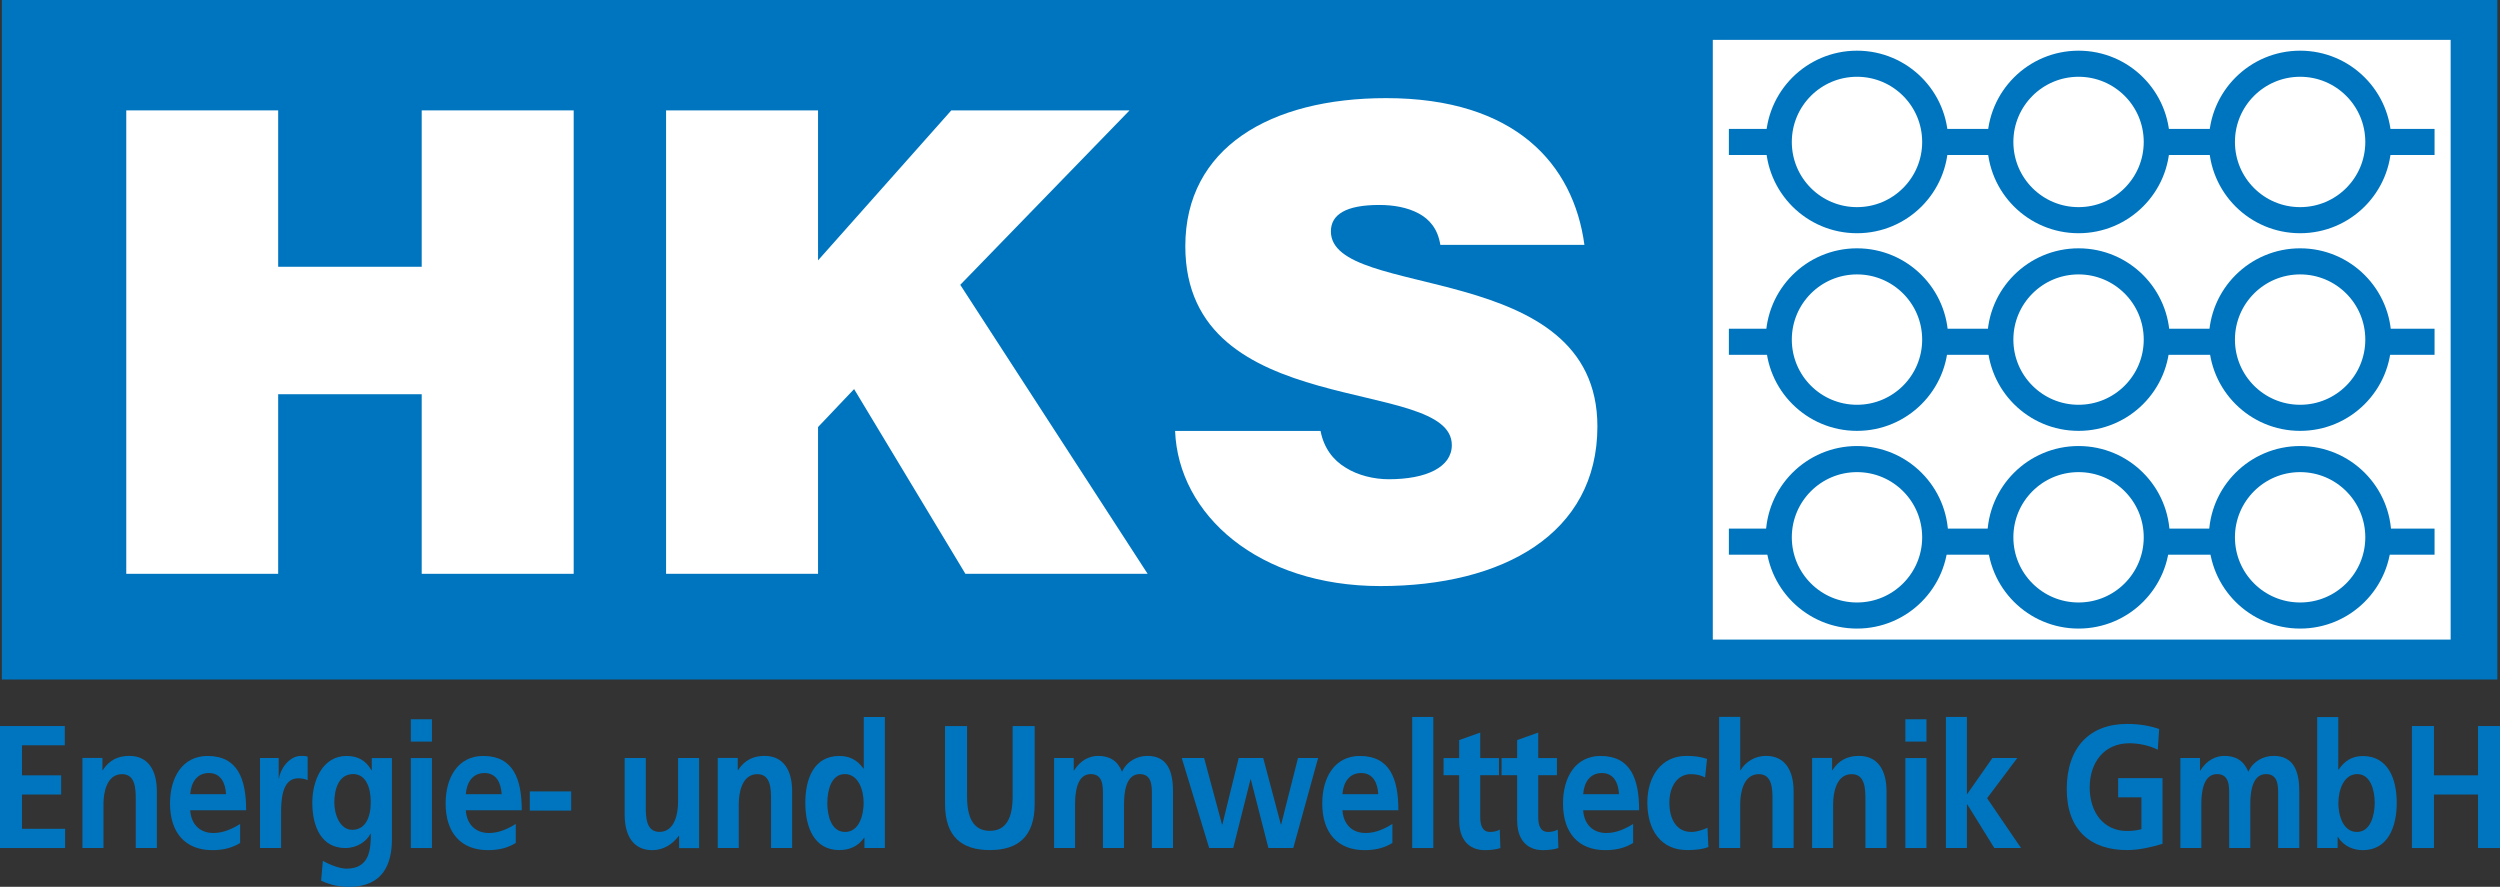 <?xml version="1.0" encoding="UTF-8"?><svg id="uuid-347ae1b5-92c0-4dc2-9d3c-0dd686505344" xmlns="http://www.w3.org/2000/svg" viewBox="0 0 379.35 134.56"><rect x="0" y="0" width="379.35" height="134.56" fill="#333333" stroke="none"/><polygon points=".28 0 378.95 0 378.95 103.11 .28 103.11 .28 0 .28 0" style="fill:#0075bf;"/><polygon points="259.9 6.05 371.86 6.05 371.86 97.05 259.9 97.05 259.9 6.05 259.9 6.05" style="fill:#fff;"/><path d="M262.34,21.54h107.08M262.34,51.86h107.08M262.34,82.19h107.08" style="fill:none; stroke:#0075bf; stroke-miterlimit:3.86; stroke-width:3.96px;"/><path d="M269.91,21.54c0-6.55,5.31-11.87,11.87-11.87s11.87,5.31,11.87,11.87-5.31,11.87-11.87,11.87-11.87-5.31-11.87-11.87h0Z" style="fill:#fff; stroke:#0075bf; stroke-miterlimit:3.86; stroke-width:3.96px;"/><path d="M303.53,21.54c0-6.55,5.31-11.87,11.87-11.87s11.87,5.31,11.87,11.87-5.31,11.87-11.87,11.87-11.87-5.31-11.87-11.87h0Z" style="fill:#fff; stroke:#0075bf; stroke-miterlimit:3.86; stroke-width:3.96px;"/><path d="M337.15,21.54c0-6.55,5.31-11.87,11.87-11.87s11.87,5.31,11.87,11.87-5.31,11.87-11.87,11.87-11.87-5.31-11.87-11.87h0Z" style="fill:#fff; stroke:#0075bf; stroke-miterlimit:3.86; stroke-width:3.96px;"/><path d="M269.91,51.53c0-6.55,5.31-11.87,11.87-11.87s11.87,5.31,11.87,11.87-5.31,11.87-11.87,11.87-11.87-5.31-11.87-11.87h0Z" style="fill:#fff; stroke:#0075bf; stroke-miterlimit:3.86; stroke-width:3.96px;"/><path d="M303.53,51.53c0-6.55,5.31-11.87,11.87-11.87s11.87,5.31,11.87,11.87-5.31,11.87-11.87,11.87-11.87-5.31-11.87-11.87h0Z" style="fill:#fff; stroke:#0075bf; stroke-miterlimit:3.86; stroke-width:3.96px;"/><path d="M337.15,51.53c0-6.55,5.31-11.87,11.87-11.87s11.87,5.31,11.87,11.87-5.31,11.87-11.87,11.87-11.87-5.31-11.87-11.87h0Z" style="fill:#fff; stroke:#0075bf; stroke-miterlimit:3.86; stroke-width:3.96px;"/><path d="M269.91,81.53c0-6.55,5.31-11.87,11.87-11.87s11.87,5.31,11.87,11.87-5.31,11.87-11.87,11.87-11.87-5.31-11.87-11.87h0Z" style="fill:#fff; stroke:#0075bf; stroke-miterlimit:3.86; stroke-width:3.96px;"/><path d="M303.53,81.53c0-6.55,5.31-11.87,11.87-11.87s11.87,5.31,11.87,11.87-5.31,11.87-11.87,11.87-11.87-5.31-11.87-11.87h0Z" style="fill:#fff; stroke:#0075bf; stroke-miterlimit:3.86; stroke-width:3.96px;"/><path d="M337.15,81.53c0-6.55,5.31-11.87,11.87-11.87s11.87,5.31,11.87,11.87-5.31,11.87-11.87,11.87-11.87-5.31-11.87-11.87h0Z" style="fill:#fff; stroke:#0075bf; stroke-miterlimit:3.86; stroke-width:3.96px;"/><polygon points="42.21 87.07 42.21 59.82 63.99 59.82 63.99 87.07 87.05 87.07 87.05 16.75 63.99 16.75 63.99 40.48 42.21 40.48 42.21 16.75 19.16 16.75 19.16 87.07 42.21 87.07 42.21 87.07" style="fill:#fff;"/><polygon points="101.07 87.07 124.13 87.07 124.13 64.8 129.6 59.04 146.49 87.07 174.14 87.07 145.71 43.22 171.4 16.75 144.35 16.75 124.13 39.51 124.13 16.75 101.07 16.75 101.07 87.07 101.07 87.07" style="fill:#fff;"/><path d="M240.42,37.16c-1.66-12.31-10.55-22.27-30.09-22.27-17.58,0-30.47,7.52-30.47,22.47,0,26.86,40.44,19.53,40.44,30.18,0,3.32-3.81,5.18-9.57,5.18-2.25,0-4.69-.59-6.54-1.76-1.95-1.17-3.32-3.03-3.81-5.57h-22.07c.49,12.7,12.6,23.54,31.16,23.54s32.92-7.91,32.92-24.22c0-25.59-40.44-19.05-40.44-29.6,0-2.54,2.25-4.01,7.33-4.01,2.25,0,4.3.39,5.96,1.27,1.66.88,2.93,2.34,3.32,4.79h21.88Z" style="fill:#fff;"/><polygon points="0 128.68 9.88 128.68 9.88 125.76 3.34 125.76 3.34 120.56 9.28 120.56 9.28 117.65 3.34 117.65 3.34 113.09 9.83 113.09 9.83 110.17 0 110.17 0 128.68 0 128.68" style="fill:#0075bf;"/><path d="M12.5,128.68h3.2v-6.68c0-1.75.5-4.53,2.82-4.53,2.05,0,2.08,2.25,2.08,3.92v7.29h3.2v-8.62c0-3.08-1.26-5.36-4.18-5.36-1.67,0-3.03.61-4.03,2.17h-.05v-1.86h-3.03v13.65h0Z" style="fill:#0075bf;"/><path d="M28.86,120.51c.14-1.83,1.05-3.21,2.84-3.21s2.51,1.48,2.6,3.21h-5.44ZM36.45,125.02c-1.19.74-2.53,1.38-4.08,1.38-1.98,0-3.36-1.25-3.51-3.45h8.49c0-4.77-1.29-8.24-5.85-8.24-3.82,0-5.7,3.26-5.7,7.21,0,4.48,2.36,7.08,6.42,7.08,1.72,0,3.05-.37,4.22-1.09v-2.89h0Z" style="fill:#0075bf; fill-rule:evenodd;"/><path d="M39.45,128.68h3.2v-5.01c0-1.96,0-5.57,2.6-5.57.57,0,1.15.11,1.43.29v-3.58c-.33-.11-.67-.11-.98-.11-1.91,0-3.22,2.15-3.36,3.42h-.05v-3.1h-2.84v13.65h0Z" style="fill:#0075bf;"/><path d="M53.45,125.92c-1.84,0-2.72-2.28-2.72-4.14,0-2.09.69-4.32,2.86-4.32,1.86,0,2.67,1.91,2.67,4.24s-.81,4.22-2.82,4.22h0ZM56.41,115.02v1.86h-.05c-.88-1.56-2.15-2.17-3.77-2.17-3.67,0-5.2,3.79-5.2,7.08,0,3.66,1.38,6.89,5.01,6.89,1.79,0,3.22-1.01,3.82-2.17h.05c0,2.36-.17,5.3-3.7,5.3-1,0-2.6-.61-3.58-1.19l-.26,3.02c1.53.72,2.98.93,4.25.93,5.15,0,6.49-3.5,6.49-7.21v-12.33h-3.05Z" style="fill:#0075bf; fill-rule:evenodd;"/><path d="M62.34,128.68h3.2v-13.65h-3.2v13.65h0ZM62.34,112.53h3.2v-3.39h-3.2v3.39h0Z" style="fill:#0075bf; fill-rule:evenodd;"/><path d="M70.68,120.51c.14-1.83,1.05-3.21,2.84-3.21s2.51,1.48,2.6,3.21h-5.44ZM78.27,125.02c-1.19.74-2.53,1.38-4.08,1.38-1.98,0-3.36-1.25-3.51-3.45h8.49c0-4.77-1.29-8.24-5.85-8.24-3.82,0-5.7,3.26-5.7,7.21,0,4.48,2.36,7.08,6.42,7.08,1.72,0,3.05-.37,4.22-1.09v-2.89h0Z" style="fill:#0075bf; fill-rule:evenodd;"/><polygon points="86.67 123 86.67 120.09 80.39 120.09 80.39 123 86.67 123 86.67 123" style="fill:#0075bf;"/><path d="M106.09,115.02h-3.2v6.68c0,1.75-.5,4.53-2.82,4.53-2.05,0-2.08-2.25-2.08-3.92v-7.29h-3.2v8.62c0,3.08,1.26,5.36,4.18,5.36,1.67,0,3.05-.85,4.03-2.17h.05v1.86h3.03v-13.65h0Z" style="fill:#0075bf;"/><path d="M108.9,128.68h3.2v-6.68c0-1.75.5-4.53,2.82-4.53,2.05,0,2.08,2.25,2.08,3.92v7.29h3.2v-8.62c0-3.08-1.26-5.36-4.18-5.36-1.67,0-3.03.61-4.03,2.17h-.05v-1.86h-3.03v13.65h0Z" style="fill:#0075bf;"/><path d="M125.54,121.81c0-1.83.57-4.35,2.65-4.35s2.86,2.44,2.86,4.35-.69,4.43-2.82,4.43-2.7-2.55-2.7-4.43h0ZM131.17,128.68h3.1v-19.88h-3.2v7.82h-.05c-.95-1.3-2.08-1.91-3.67-1.91-3.77,0-5.15,3.34-5.15,7.1s1.38,7.18,5.15,7.18c1.5,0,2.82-.53,3.77-1.86h.05v1.54h0Z" style="fill:#0075bf; fill-rule:evenodd;"/><path d="M143.4,121.99c0,4.96,2.53,7,6.8,7s6.8-2.04,6.8-7v-11.82h-3.34v10.68c0,3.16-.91,5.22-3.46,5.22s-3.46-2.07-3.46-5.22v-10.68h-3.34v11.82h0Z" style="fill:#0075bf;"/><path d="M159.93,128.68h3.2v-6.63c0-1.78.26-4.59,2.39-4.59,1.84,0,1.84,1.8,1.84,3.08v8.14h3.2v-6.63c0-1.78.26-4.59,2.39-4.59,1.84,0,1.84,1.8,1.84,3.08v8.14h3.2v-8.62c0-3.05-.86-5.36-3.89-5.36-1.5,0-3.1.77-3.84,2.41-.69-1.7-1.91-2.41-3.63-2.41-1.19,0-2.65.56-3.65,2.23h-.05v-1.91h-2.98v13.65h0Z" style="fill:#0075bf;"/><polygon points="183.48 128.68 187.13 128.68 189.75 118.26 189.8 118.26 192.47 128.68 196.24 128.68 200.01 115.02 196.96 115.02 194.4 125.12 194.36 125.12 191.68 115.02 187.96 115.02 185.48 125.12 185.43 125.12 182.71 115.02 179.32 115.02 183.48 128.68 183.48 128.68" style="fill:#0075bf;"/><path d="M203.7,120.51c.14-1.83,1.05-3.21,2.84-3.21s2.51,1.48,2.6,3.21h-5.44ZM211.29,125.02c-1.19.74-2.53,1.38-4.08,1.38-1.98,0-3.36-1.25-3.51-3.45h8.49c0-4.77-1.29-8.24-5.85-8.24-3.82,0-5.7,3.26-5.7,7.21,0,4.48,2.36,7.08,6.42,7.08,1.72,0,3.05-.37,4.22-1.09v-2.89h0Z" style="fill:#0075bf; fill-rule:evenodd;"/><polygon points="214.29 128.68 217.49 128.68 217.49 108.79 214.29 108.79 214.29 128.68 214.29 128.68" style="fill:#0075bf;"/><path d="M221.42,124.57c0,2.7,1.38,4.43,3.89,4.43.95,0,1.69-.11,2.36-.32l-.1-2.81c-.33.24-.88.37-1.46.37-1.22,0-1.5-1.09-1.5-2.25v-6.36h2.84v-2.6h-2.84v-3.87l-3.2,1.14v2.73h-2.36v2.6h2.36v6.95h0Z" style="fill:#0075bf;"/><path d="M230.22,124.57c0,2.7,1.38,4.43,3.89,4.43.95,0,1.69-.11,2.36-.32l-.1-2.81c-.33.24-.88.37-1.46.37-1.22,0-1.5-1.09-1.5-2.25v-6.36h2.84v-2.6h-2.84v-3.87l-3.2,1.14v2.73h-2.36v2.6h2.36v6.95h0Z" style="fill:#0075bf;"/><path d="M240.23,120.51c.14-1.83,1.05-3.21,2.84-3.21s2.51,1.48,2.6,3.21h-5.44ZM247.82,125.02c-1.19.74-2.53,1.38-4.08,1.38-1.98,0-3.36-1.25-3.51-3.45h8.49c0-4.77-1.29-8.24-5.85-8.24-3.82,0-5.7,3.26-5.7,7.21,0,4.48,2.36,7.08,6.42,7.08,1.72,0,3.05-.37,4.22-1.09v-2.89h0Z" style="fill:#0075bf; fill-rule:evenodd;"/><path d="M259.01,115.15c-.88-.29-1.81-.45-3.1-.45-3.84,0-5.94,3.13-5.94,7.08,0,4.16,2.03,7.21,6.06,7.21,1.31,0,2.27-.13,3.2-.45l-.14-2.94c-.55.27-1.55.64-2.46.64-2.24,0-3.32-1.94-3.32-4.45s1.26-4.32,3.25-4.32c.98,0,1.6.21,2.17.5l.29-2.81h0Z" style="fill:#0075bf;"/><path d="M260.86,128.68h3.2v-6.68c0-1.75.5-4.53,2.82-4.53,2.05,0,2.08,2.25,2.08,3.92v7.29h3.2v-8.62c0-3.08-1.26-5.36-4.18-5.36-1.67,0-3.05.85-3.87,2.17h-.05v-8.09h-3.2v19.88h0Z" style="fill:#0075bf;"/><path d="M274.96,128.68h3.2v-6.68c0-1.75.5-4.53,2.82-4.53,2.05,0,2.08,2.25,2.08,3.92v7.29h3.2v-8.62c0-3.08-1.26-5.36-4.18-5.36-1.67,0-3.03.61-4.03,2.17h-.05v-1.86h-3.03v13.65h0Z" style="fill:#0075bf;"/><path d="M289.12,128.68h3.2v-13.65h-3.2v13.65h0ZM289.12,112.53h3.2v-3.39h-3.2v3.39h0Z" style="fill:#0075bf; fill-rule:evenodd;"/><polygon points="295.27 128.68 298.46 128.68 298.46 122.05 298.51 122.05 302.62 128.68 306.67 128.68 301.52 121.12 306.1 115.02 302.33 115.02 298.51 120.48 298.46 120.48 298.46 108.79 295.27 108.79 295.27 128.68 295.27 128.68" style="fill:#0075bf;"/><path d="M327.64,110.62c-1.43-.48-2.96-.77-4.89-.77-5.65,0-9.14,3.55-9.14,9.89s3.75,9.25,9.14,9.25c1.79,0,3.63-.42,5.39-.95v-9.97h-6.73v2.92h3.53v4.83c-.57.16-1.29.27-2.2.27-3.55,0-5.65-2.84-5.65-6.6s2.15-6.71,6.04-6.71c1.34,0,3.01.32,4.29.98l.21-3.13h0Z" style="fill:#0075bf;"/><path d="M330.83,128.68h3.2v-6.63c0-1.78.26-4.59,2.39-4.59,1.84,0,1.84,1.8,1.84,3.08v8.14h3.2v-6.63c0-1.78.26-4.59,2.39-4.59,1.84,0,1.84,1.8,1.84,3.08v8.14h3.2v-8.62c0-3.05-.86-5.36-3.89-5.36-1.5,0-3.1.77-3.84,2.41-.69-1.7-1.91-2.41-3.63-2.41-1.19,0-2.65.56-3.65,2.23h-.05v-1.91h-2.98v13.65h0Z" style="fill:#0075bf;"/><path d="M354.83,121.81c0-1.91.81-4.35,2.86-4.35s2.65,2.52,2.65,4.35-.6,4.43-2.7,4.43-2.82-2.49-2.82-4.43h0ZM351.61,128.68h3.1v-1.67h.05c.93,1.46,2.41,1.99,3.77,1.99,3.77,0,5.15-3.45,5.15-7.18s-1.38-7.1-5.15-7.1c-1.67,0-2.79.77-3.67,2.07h-.05v-7.98h-3.2v19.88h0Z" style="fill:#0075bf; fill-rule:evenodd;"/><polygon points="365.99 128.68 369.33 128.68 369.33 120.56 376.01 120.56 376.01 128.68 379.35 128.68 379.35 110.17 376.01 110.17 376.01 117.65 369.33 117.65 369.33 110.17 365.99 110.17 365.99 128.68 365.99 128.68" style="fill:#0075bf;"/></svg>